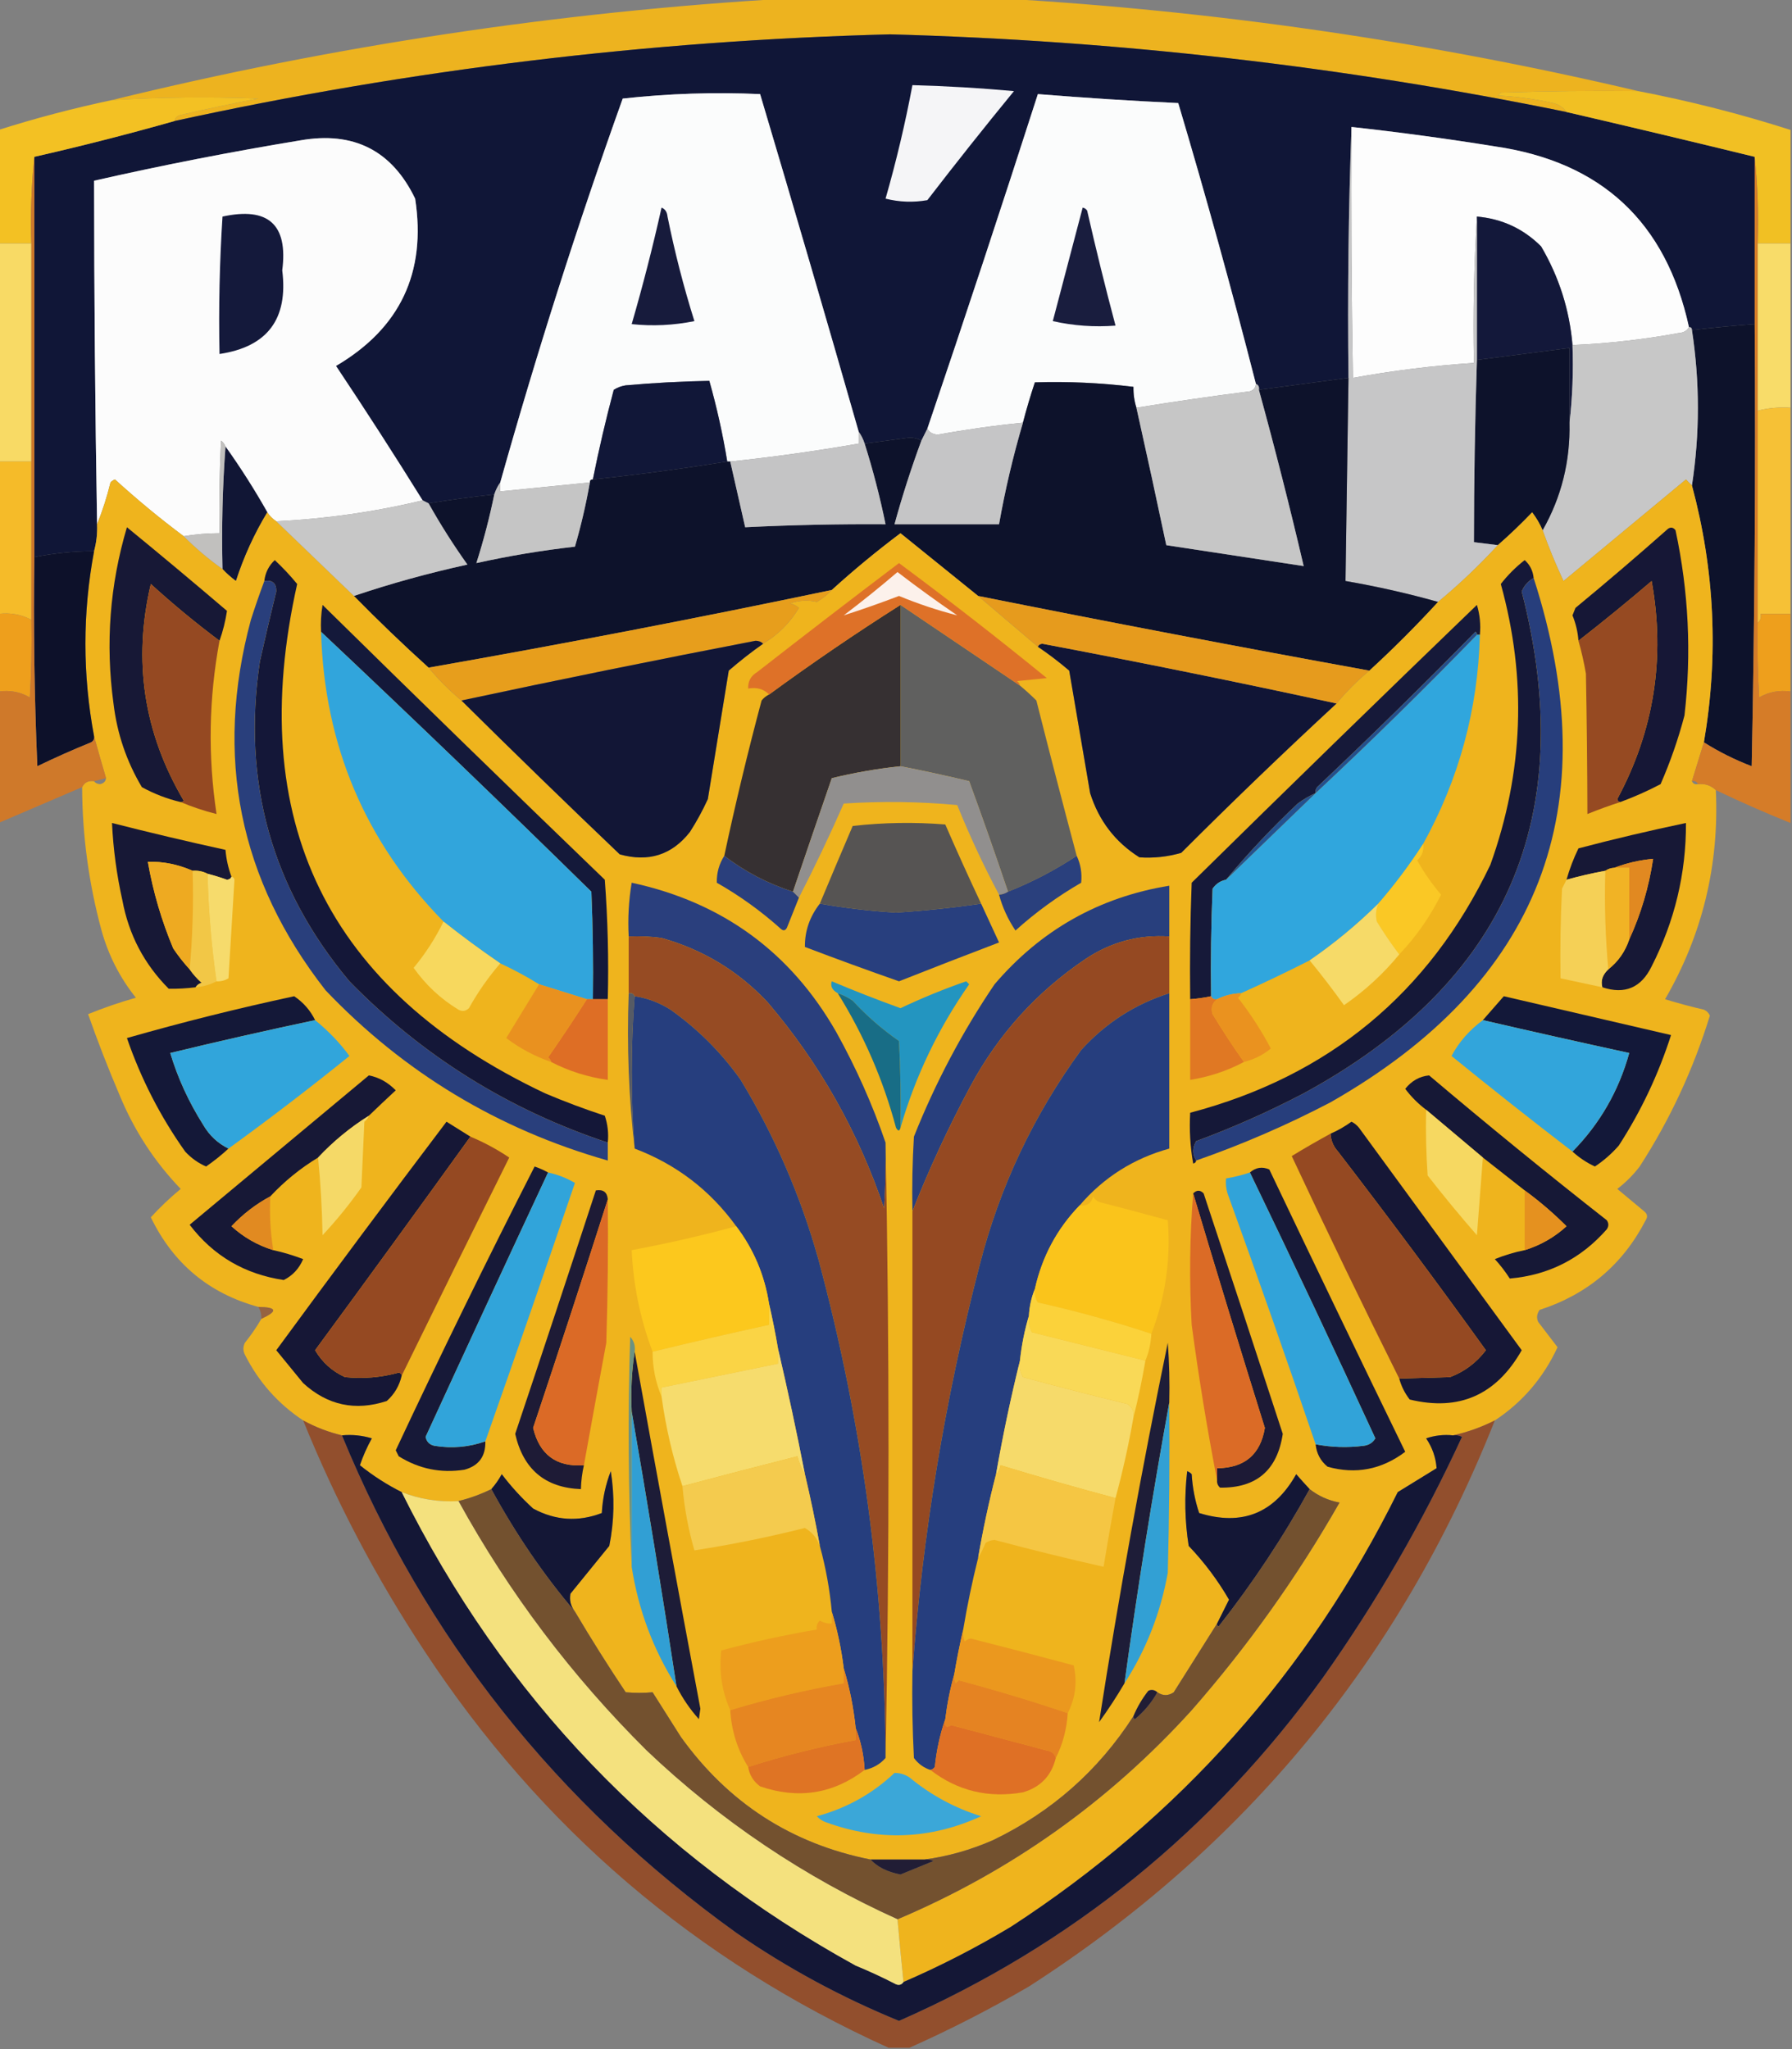 <?xml version="1.0" encoding="UTF-8"?>
<!DOCTYPE svg PUBLIC "-//W3C//DTD SVG 1.1//EN" "http://www.w3.org/Graphics/SVG/1.1/DTD/svg11.dtd">
<svg xmlns="http://www.w3.org/2000/svg" version="1.1" width="600px" height="686px" style="shape-rendering:geometricPrecision; text-rendering:geometricPrecision; image-rendering:optimizeQuality; fill-rule:evenodd; clip-rule:evenodd" xmlns:xlink="http://www.w3.org/1999/xlink">
<rect width="100%" height="100%" fill="#808080" stroke="none"/>
<g><path style="opacity:0.936" fill="#f4b719" d="M 263.5,-0.5 C 287.5,-0.5 311.5,-0.5 335.5,-0.5C 407.39,3.648 478.39,13.982 548.5,30.5C 533.163,30.333 517.83,30.5 502.5,31C 502.167,31.333 501.833,31.667 501.5,32C 507.742,32.295 513.909,33.128 520,34.5C 521.942,34.959 523.442,35.959 524.5,37.5C 449.811,22.227 374.311,13.56 298,11.5C 217.195,13.607 137.362,23.273 58.5,40.5C 58.62,39.414 59.287,38.747 60.5,38.5C 69.125,36.475 77.791,34.642 86.5,33C 70.156,32.36 53.823,32.527 37.5,33.5C 111.808,15.295 187.142,3.962 263.5,-0.5 Z"/></g>
<g><path style="opacity:1" fill="#101637" d="M 524.5,37.5 C 545.454,42.36 566.454,47.36 587.5,52.5C 587.5,71.167 587.5,89.833 587.5,108.5C 580.484,109.02 573.484,109.687 566.5,110.5C 566.5,109.833 566.167,109.5 565.5,109.5C 557.827,74.328 536.161,54.161 500.5,49C 484.526,46.429 468.526,44.263 452.5,42.5C 451.502,70.328 451.169,98.328 451.5,126.5C 441.5,127.833 431.5,129.167 421.5,130.5C 421.672,129.508 421.338,128.842 420.5,128.5C 412.444,96.999 403.777,65.665 394.5,34.5C 378.805,33.773 363.139,32.773 347.5,31.5C 335.484,68.883 323.15,106.217 310.5,143.5C 309.833,144.833 309.167,146.167 308.5,147.5C 307.378,146.844 306.045,146.511 304.5,146.5C 299.49,147.168 294.49,147.835 289.5,148.5C 289.011,147.005 288.345,145.671 287.5,144.5C 276.705,106.782 265.705,69.115 254.5,31.5C 239.155,30.809 223.822,31.309 208.5,33C 193.405,75.156 179.739,117.989 167.5,161.5C 166.655,162.671 165.989,164.005 165.5,165.5C 158.137,166.314 150.803,167.314 143.5,168.5C 142.833,168.167 142.167,167.833 141.5,167.5C 132.104,152.387 122.437,137.387 112.5,122.5C 133.971,109.888 142.805,91.221 139,66.5C 131.219,50.359 118.386,43.859 100.5,47C 77.369,50.805 54.369,55.305 31.5,60.5C 31.522,98.837 31.856,137.17 32.5,175.5C 32.632,178.57 32.299,181.57 31.5,184.5C 24.759,184.511 18.092,185.178 11.5,186.5C 11.5,141.833 11.5,97.167 11.5,52.5C 27.26,48.914 42.927,44.914 58.5,40.5C 137.362,23.273 217.195,13.607 298,11.5C 374.311,13.56 449.811,22.227 524.5,37.5 Z"/></g>
<g><path style="opacity:1" fill="#f5f5f7" d="M 305.5,28.5 C 316.853,28.804 328.186,29.471 339.5,30.5C 329.643,42.523 319.976,54.689 310.5,67C 305.798,67.828 301.131,67.662 296.5,66.5C 300.092,53.979 303.092,41.312 305.5,28.5 Z"/></g>
<g><path style="opacity:1" fill="#fbfcfc" d="M 287.5,144.5 C 287.5,145.833 287.5,147.167 287.5,148.5C 273.241,150.981 258.908,152.981 244.5,154.5C 244.167,154.5 243.833,154.5 243.5,154.5C 242.01,145.385 240.01,136.385 237.5,127.5C 228.152,127.668 218.819,128.168 209.5,129C 208.062,129.219 206.729,129.719 205.5,130.5C 202.855,140.415 200.521,150.415 198.5,160.5C 197.833,160.5 197.5,160.833 197.5,161.5C 187.485,162.506 177.485,163.506 167.5,164.5C 167.5,163.5 167.5,162.5 167.5,161.5C 179.739,117.989 193.405,75.156 208.5,33C 223.822,31.309 239.155,30.809 254.5,31.5C 265.705,69.115 276.705,106.782 287.5,144.5 Z"/></g>
<g><path style="opacity:0.938" fill="#fac51d" d="M 58.5,40.5 C 42.927,44.914 27.26,48.914 11.5,52.5C 10.506,61.986 10.173,71.652 10.5,81.5C 6.833,81.5 3.167,81.5 -0.5,81.5C -0.5,68.833 -0.5,56.167 -0.5,43.5C 11.985,39.545 24.651,36.212 37.5,33.5C 53.823,32.527 70.156,32.36 86.5,33C 77.791,34.642 69.125,36.475 60.5,38.5C 59.287,38.747 58.62,39.414 58.5,40.5 Z"/></g>
<g><path style="opacity:1" fill="#fbfcfc" d="M 420.5,128.5 C 420.423,129.75 419.756,130.583 418.5,131C 405.774,132.614 393.107,134.448 380.5,136.5C 379.781,134.236 379.448,131.903 379.5,129.5C 368.534,128.156 357.534,127.656 346.5,128C 345.019,132.461 343.685,136.961 342.5,141.5C 332.957,142.451 323.457,143.785 314,145.5C 312.319,145.392 311.152,144.725 310.5,143.5C 323.15,106.217 335.484,68.883 347.5,31.5C 363.139,32.773 378.805,33.773 394.5,34.5C 403.777,65.665 412.444,96.999 420.5,128.5 Z"/></g>
<g><path style="opacity:0.939" fill="#f8c41d" d="M 548.5,30.5 C 565.778,33.816 582.778,38.15 599.5,43.5C 599.5,56.167 599.5,68.833 599.5,81.5C 595.833,81.5 592.167,81.5 588.5,81.5C 588.827,71.652 588.494,61.986 587.5,52.5C 566.454,47.36 545.454,42.36 524.5,37.5C 523.442,35.959 521.942,34.959 520,34.5C 513.909,33.128 507.742,32.295 501.5,32C 501.833,31.667 502.167,31.333 502.5,31C 517.83,30.5 533.163,30.333 548.5,30.5 Z"/></g>
<g><path style="opacity:1" fill="#fdfdfd" d="M 452.5,42.5 C 468.526,44.263 484.526,46.429 500.5,49C 536.161,54.161 557.827,74.328 565.5,109.5C 564.848,110.725 563.681,111.392 562,111.5C 550.297,113.654 538.463,114.987 526.5,115.5C 525.505,103.719 522.005,92.719 516,82.5C 510.089,76.58 502.923,73.247 494.5,72.5C 493.504,88.658 493.17,104.991 493.5,121.5C 479.859,122.393 466.359,124.059 453,126.5C 452.5,98.502 452.333,70.502 452.5,42.5 Z"/></g>
<g><path style="opacity:1" fill="#fcfcfc" d="M 141.5,167.5 C 125.518,171.354 109.184,173.687 92.5,174.5C 91.272,173.694 90.272,172.694 89.5,171.5C 85.194,163.876 80.527,156.543 75.5,149.5C 75.217,148.711 74.717,148.044 74,147.5C 73.5,157.828 73.334,168.161 73.5,178.5C 69.466,178.505 65.466,178.838 61.5,179.5C 53.561,173.567 45.895,167.234 38.5,160.5C 37.914,160.709 37.414,161.043 37,161.5C 35.802,166.401 34.302,171.068 32.5,175.5C 31.856,137.17 31.522,98.837 31.5,60.5C 54.369,55.305 77.369,50.805 100.5,47C 118.386,43.859 131.219,50.359 139,66.5C 142.805,91.221 133.971,109.888 112.5,122.5C 122.437,137.387 132.104,152.387 141.5,167.5 Z"/></g>
<g><path style="opacity:1" fill="#14193b" d="M 74.5,72.5 C 89.819,69.159 96.486,75.159 94.5,90.5C 96.543,106.773 89.543,116.107 73.5,118.5C 73.183,103.089 73.517,87.755 74.5,72.5 Z"/></g>
<g><path style="opacity:1" fill="#13183a" d="M 494.5,72.5 C 502.923,73.247 510.089,76.58 516,82.5C 522.005,92.719 525.505,103.719 526.5,115.5C 526.826,124.349 526.493,133.016 525.5,141.5C 525.5,133.167 525.5,124.833 525.5,116.5C 515.167,117.833 504.833,119.167 494.5,120.5C 494.5,104.5 494.5,88.5 494.5,72.5 Z"/></g>
<g><path style="opacity:1" fill="#191d3e" d="M 362.5,69.5 C 363.117,69.611 363.617,69.944 364,70.5C 366.938,83.419 370.105,96.253 373.5,109C 366.435,109.555 359.435,109.055 352.5,107.5C 355.822,94.849 359.155,82.182 362.5,69.5 Z"/></g>
<g><path style="opacity:1" fill="#171b3c" d="M 221.5,69.5 C 222.693,69.97 223.36,70.97 223.5,72.5C 225.893,84.342 228.893,96.008 232.5,107.5C 225.501,108.912 218.501,109.245 211.5,108.5C 215.251,95.584 218.585,82.584 221.5,69.5 Z"/></g>
<g><path style="opacity:1" fill="#f8da65" d="M -0.5,81.5 C 3.167,81.5 6.833,81.5 10.5,81.5C 10.5,105.833 10.5,130.167 10.5,154.5C 6.833,154.5 3.167,154.5 -0.5,154.5C -0.5,130.167 -0.5,105.833 -0.5,81.5 Z"/></g>
<g><path style="opacity:1" fill="#0d122b" d="M 587.5,108.5 C 587.833,157.838 587.5,207.171 586.5,256.5C 580.796,254.315 575.462,251.648 570.5,248.5C 575.463,219.551 574.13,190.884 566.5,162.5C 569.148,145.208 569.148,127.874 566.5,110.5C 573.484,109.687 580.484,109.02 587.5,108.5 Z"/></g>
<g><path style="opacity:1" fill="#c7c7c7" d="M 565.5,109.5 C 566.167,109.5 566.5,109.833 566.5,110.5C 569.148,127.874 569.148,145.208 566.5,162.5C 565.849,161.909 565.182,161.243 564.5,160.5C 550.833,171.833 537.167,183.167 523.5,194.5C 520.883,188.935 518.55,183.268 516.5,177.5C 522.781,166.457 525.781,154.457 525.5,141.5C 526.493,133.016 526.826,124.349 526.5,115.5C 538.463,114.987 550.297,113.654 562,111.5C 563.681,111.392 564.848,110.725 565.5,109.5 Z"/></g>
<g><path style="opacity:0.994" fill="#f8dc69" d="M 588.5,81.5 C 592.167,81.5 595.833,81.5 599.5,81.5C 599.5,99.833 599.5,118.167 599.5,136.5C 595.731,136.244 592.064,136.577 588.5,137.5C 588.5,118.833 588.5,100.167 588.5,81.5 Z"/></g>
<g><path style="opacity:1" fill="#0d122b" d="M 525.5,141.5 C 525.781,154.457 522.781,166.457 516.5,177.5C 515.625,175.432 514.459,173.432 513,171.5C 509.298,175.37 505.464,179.037 501.5,182.5C 498.833,182.167 496.167,181.833 493.5,181.5C 493.517,161.16 493.85,140.827 494.5,120.5C 504.833,119.167 515.167,117.833 525.5,116.5C 525.5,124.833 525.5,133.167 525.5,141.5 Z"/></g>
<g><path style="opacity:1" fill="#c6c6c7" d="M 452.5,42.5 C 452.333,70.502 452.5,98.502 453,126.5C 466.359,124.059 479.859,122.393 493.5,121.5C 493.17,104.991 493.504,88.658 494.5,72.5C 494.5,88.5 494.5,104.5 494.5,120.5C 493.85,140.827 493.517,161.16 493.5,181.5C 496.167,181.833 498.833,182.167 501.5,182.5C 495.258,189.286 488.591,195.62 481.5,201.5C 471.286,198.631 460.952,196.298 450.5,194.5C 450.833,171.833 451.167,149.167 451.5,126.5C 451.169,98.328 451.502,70.328 452.5,42.5 Z"/></g>
<g><path style="opacity:1" fill="#111738" d="M 243.5,154.5 C 228.567,156.908 213.567,158.908 198.5,160.5C 200.521,150.415 202.855,140.415 205.5,130.5C 206.729,129.719 208.062,129.219 209.5,129C 218.819,128.168 228.152,127.668 237.5,127.5C 240.01,136.385 242.01,145.385 243.5,154.5 Z"/></g>
<g><path style="opacity:1" fill="#0d122b" d="M 451.5,126.5 C 451.167,149.167 450.833,171.833 450.5,194.5C 460.952,196.298 471.286,198.631 481.5,201.5C 474.14,209.527 466.473,217.194 458.5,224.5C 414.769,216.554 371.102,208.221 327.5,199.5C 318.852,192.523 310.186,185.523 301.5,178.5C 293.498,184.509 285.831,190.842 278.5,197.5C 233.655,206.907 188.655,215.574 143.5,223.5C 134.891,215.713 126.557,207.713 118.5,199.5C 130.835,195.341 143.502,191.841 156.5,189C 151.77,182.364 147.437,175.531 143.5,168.5C 150.803,167.314 158.137,166.314 165.5,165.5C 163.904,173.285 161.904,180.952 159.5,188.5C 170.382,186.091 181.382,184.258 192.5,183C 194.555,175.945 196.222,168.778 197.5,161.5C 197.5,160.833 197.833,160.5 198.5,160.5C 213.567,158.908 228.567,156.908 243.5,154.5C 243.833,154.5 244.167,154.5 244.5,154.5C 246.162,161.822 247.828,169.156 249.5,176.5C 265.154,175.729 280.821,175.396 296.5,175.5C 294.638,166.387 292.305,157.387 289.5,148.5C 294.49,147.835 299.49,147.168 304.5,146.5C 306.045,146.511 307.378,146.844 308.5,147.5C 305.1,156.7 302.1,166.033 299.5,175.5C 311.167,175.5 322.833,175.5 334.5,175.5C 336.533,164.032 339.2,152.699 342.5,141.5C 343.685,136.961 345.019,132.461 346.5,128C 357.534,127.656 368.534,128.156 379.5,129.5C 379.448,131.903 379.781,134.236 380.5,136.5C 383.926,151.817 387.259,167.151 390.5,182.5C 405.844,184.835 421.178,187.169 436.5,189.5C 431.884,169.759 426.884,150.092 421.5,130.5C 431.5,129.167 441.5,127.833 451.5,126.5 Z"/></g>
<g><path style="opacity:1" fill="#c6c6c6" d="M 420.5,128.5 C 421.338,128.842 421.672,129.508 421.5,130.5C 426.884,150.092 431.884,169.759 436.5,189.5C 421.178,187.169 405.844,184.835 390.5,182.5C 387.259,167.151 383.926,151.817 380.5,136.5C 393.107,134.448 405.774,132.614 418.5,131C 419.756,130.583 420.423,129.75 420.5,128.5 Z"/></g>
<g><path style="opacity:1" fill="#c5c5c6" d="M 342.5,141.5 C 339.2,152.699 336.533,164.032 334.5,175.5C 322.833,175.5 311.167,175.5 299.5,175.5C 302.1,166.033 305.1,156.7 308.5,147.5C 309.167,146.167 309.833,144.833 310.5,143.5C 311.152,144.725 312.319,145.392 314,145.5C 323.457,143.785 332.957,142.451 342.5,141.5 Z"/></g>
<g><path style="opacity:1" fill="#c4c4c5" d="M 287.5,144.5 C 288.345,145.671 289.011,147.005 289.5,148.5C 292.305,157.387 294.638,166.387 296.5,175.5C 280.821,175.396 265.154,175.729 249.5,176.5C 247.828,169.156 246.162,161.822 244.5,154.5C 258.908,152.981 273.241,150.981 287.5,148.5C 287.5,147.167 287.5,145.833 287.5,144.5 Z"/></g>
<g><path style="opacity:1" fill="#111635" d="M 75.5,149.5 C 80.527,156.543 85.194,163.876 89.5,171.5C 85.151,178.685 81.651,186.352 79,194.5C 77.333,193.267 75.833,191.933 74.5,190.5C 74.171,176.656 74.504,162.99 75.5,149.5 Z"/></g>
<g><path style="opacity:1" fill="#efb41d" d="M 61.5,179.5 C 65.515,183.513 69.848,187.179 74.5,190.5C 75.833,191.933 77.333,193.267 79,194.5C 81.651,186.352 85.151,178.685 89.5,171.5C 90.272,172.694 91.272,173.694 92.5,174.5C 101.087,182.751 109.754,191.084 118.5,199.5C 126.557,207.713 134.891,215.713 143.5,223.5C 146.833,227.5 150.5,231.167 154.5,234.5C 171.967,251.799 189.634,268.966 207.5,286C 217.151,288.698 224.984,286.198 231,278.5C 233.269,274.962 235.269,271.295 237,267.5C 239.334,253.164 241.667,238.831 244,224.5C 247.709,221.285 251.542,218.285 255.5,215.5C 260.479,212.521 264.479,208.521 267.5,203.5C 266.624,202.749 265.624,202.249 264.5,202C 267.543,200.945 270.543,200.778 273.5,201.5C 275.419,200.388 277.086,199.054 278.5,197.5C 285.831,190.842 293.498,184.509 301.5,178.5C 310.186,185.523 318.852,192.523 327.5,199.5C 334.142,205.137 340.808,210.804 347.5,216.5C 351.124,218.951 354.624,221.617 358,224.5C 360.334,238.171 362.667,251.837 365,265.5C 367.916,274.737 373.416,281.904 381.5,287C 386.229,287.326 390.896,286.826 395.5,285.5C 412.524,268.475 429.857,251.809 447.5,235.5C 450.833,231.5 454.5,227.833 458.5,224.5C 466.473,217.194 474.14,209.527 481.5,201.5C 488.591,195.62 495.258,189.286 501.5,182.5C 505.464,179.037 509.298,175.37 513,171.5C 514.459,173.432 515.625,175.432 516.5,177.5C 518.55,183.268 520.883,188.935 523.5,194.5C 537.167,183.167 550.833,171.833 564.5,160.5C 565.182,161.243 565.849,161.909 566.5,162.5C 574.13,190.884 575.463,219.551 570.5,248.5C 569.198,252.745 567.865,257.078 566.5,261.5C 566.842,262.338 567.508,262.672 568.5,262.5C 570.886,262.259 572.886,262.925 574.5,264.5C 575.657,289.604 569.991,312.937 557.5,334.5C 561.784,335.821 566.117,336.988 570.5,338C 571.428,338.388 572.095,339.055 572.5,340C 566.957,357.992 559.124,374.826 549,390.5C 546.806,393.361 544.306,395.861 541.5,398C 544.5,400.5 547.5,403 550.5,405.5C 551.583,406.365 551.749,407.365 551,408.5C 543.349,423.307 531.516,433.307 515.5,438.5C 514.572,439.768 514.405,441.101 515,442.5C 517.167,445.333 519.333,448.167 521.5,451C 516.74,461.247 509.74,469.414 500.5,475.5C 495.941,477.794 491.274,479.461 486.5,480.5C 483.428,480.183 480.428,480.516 477.5,481.5C 479.583,484.584 480.749,487.918 481,491.5C 476.667,494.167 472.333,496.833 468,499.5C 438.099,559.8 394.932,608.3 338.5,645C 326.916,651.959 314.916,658.125 302.5,663.5C 301.801,656.6 301.134,649.6 300.5,642.5C 338.41,626.441 371.243,603.108 399,572.5C 417.829,551.002 434.329,527.836 448.5,503C 444.764,502.297 441.431,500.797 438.5,498.5C 437.017,496.906 435.517,495.24 434,493.5C 426.643,506.597 415.81,510.93 401.5,506.5C 400.098,502.289 399.264,497.956 399,493.5C 398.586,493.043 398.086,492.709 397.5,492.5C 396.523,500.833 396.689,509.166 398,517.5C 403.242,523.004 407.742,529.004 411.5,535.5C 410.172,538.157 408.838,540.824 407.5,543.5C 402.691,551.102 397.858,558.769 393,566.5C 391.172,567.752 389.339,567.752 387.5,566.5C 386.577,565.697 385.577,565.53 384.5,566C 382.444,568.614 380.777,571.447 379.5,574.5C 367.769,592.728 352.102,606.561 332.5,616C 325.008,619.286 317.341,621.452 309.5,622.5C 303.5,622.5 297.5,622.5 291.5,622.5C 265.038,617.235 243.872,603.569 228,581.5C 224.833,576.5 221.667,571.5 218.5,566.5C 215.561,566.772 212.561,566.772 209.5,566.5C 203.559,557.604 197.892,548.604 192.5,539.5C 191.091,537.695 190.591,535.695 191,533.5C 195.333,528.167 199.667,522.833 204,517.5C 205.665,509.2 205.832,500.867 204.5,492.5C 202.763,496.977 201.763,501.644 201.5,506.5C 193.616,509.526 185.95,509.026 178.5,505C 174.631,501.466 171.131,497.633 168,493.5C 167.003,495.323 165.836,496.99 164.5,498.5C 161.008,500.22 157.341,501.554 153.5,502.5C 146.93,502.877 140.597,501.877 134.5,499.5C 129.558,497.023 124.892,494.023 120.5,490.5C 121.559,487.382 122.892,484.382 124.5,481.5C 121.232,480.513 117.898,480.18 114.5,480.5C 110.001,479.442 105.667,477.775 101.5,475.5C 93.066,469.898 86.566,462.564 82,453.5C 81.333,452.167 81.333,450.833 82,449.5C 84.054,446.953 85.887,444.286 87.5,441.5C 93.113,438.911 92.779,437.578 86.5,437.5C 69.988,432.994 57.988,422.994 50.5,407.5C 53.6,404.111 56.933,400.945 60.5,398C 51.699,388.849 44.865,378.349 40,366.5C 36.206,357.618 32.706,348.618 29.5,339.5C 34.771,337.353 40.105,335.519 45.5,334C 40.158,327.331 36.324,319.831 34,311.5C 29.731,295.786 27.565,279.786 27.5,263.5C 28.287,261.896 29.62,261.229 31.5,261.5C 31.917,262.124 32.584,262.457 33.5,262.5C 34.713,262.253 35.38,261.586 35.5,260.5C 34.096,255.738 32.763,251.071 31.5,246.5C 27.635,225.852 27.635,205.185 31.5,184.5C 32.299,181.57 32.632,178.57 32.5,175.5C 34.302,171.068 35.802,166.401 37,161.5C 37.414,161.043 37.914,160.709 38.5,160.5C 45.895,167.234 53.561,173.567 61.5,179.5 Z"/></g>
<g><path style="opacity:1" fill="#c5c5c5" d="M 167.5,161.5 C 167.5,162.5 167.5,163.5 167.5,164.5C 177.485,163.506 187.485,162.506 197.5,161.5C 196.222,168.778 194.555,175.945 192.5,183C 181.382,184.258 170.382,186.091 159.5,188.5C 161.904,180.952 163.904,173.285 165.5,165.5C 165.989,164.005 166.655,162.671 167.5,161.5 Z"/></g>
<g><path style="opacity:1" fill="#c7c7c7" d="M 141.5,167.5 C 142.167,167.833 142.833,168.167 143.5,168.5C 147.437,175.531 151.77,182.364 156.5,189C 143.502,191.841 130.835,195.341 118.5,199.5C 109.754,191.084 101.087,182.751 92.5,174.5C 109.184,173.687 125.518,171.354 141.5,167.5 Z"/></g>
<g><path style="opacity:1" fill="#161736" d="M 542.5,268.5 C 541.957,268.44 541.624,268.107 541.5,267.5C 553.808,244.592 557.642,220.259 553,194.5C 544.959,201.379 536.793,208.046 528.5,214.5C 528.283,211.565 527.617,208.731 526.5,206C 526.833,205.167 527.167,204.333 527.5,203.5C 537.98,194.854 548.314,186.021 558.5,177C 559.449,176.383 560.282,176.549 561,177.5C 565.391,197.993 566.391,218.66 564,239.5C 561.929,247.381 559.262,255.048 556,262.5C 551.647,264.786 547.147,266.786 542.5,268.5 Z"/></g>
<g><path style="opacity:0.994" fill="#f6c136" d="M 599.5,136.5 C 599.5,159.5 599.5,182.5 599.5,205.5C 596.167,205.5 592.833,205.5 589.5,205.5C 589.737,206.791 589.404,207.791 588.5,208.5C 588.5,184.833 588.5,161.167 588.5,137.5C 592.064,136.577 595.731,136.244 599.5,136.5 Z"/></g>
<g><path style="opacity:1" fill="#171836" d="M 73.5,214.5 C 65.561,208.567 57.895,202.234 50.5,195.5C 44.441,221.126 48.107,245.292 61.5,268C 61.272,268.399 60.938,268.565 60.5,268.5C 55.946,267.426 51.612,265.759 47.5,263.5C 42.359,254.875 39.193,245.541 38,235.5C 35.262,215.461 36.762,195.794 42.5,176.5C 53.759,185.714 64.926,195.048 76,204.5C 75.48,207.939 74.647,211.272 73.5,214.5 Z"/></g>
<g><path style="opacity:1" fill="#c1c0be" d="M 75.5,149.5 C 74.504,162.99 74.171,176.656 74.5,190.5C 69.848,187.179 65.515,183.513 61.5,179.5C 65.466,178.838 69.466,178.505 73.5,178.5C 73.334,168.161 73.5,157.828 74,147.5C 74.717,148.044 75.217,148.711 75.5,149.5 Z"/></g>
<g><path style="opacity:1" fill="#0d112a" d="M 31.5,184.5 C 27.635,205.185 27.635,225.852 31.5,246.5C 31.631,247.376 31.297,248.043 30.5,248.5C 24.417,250.972 18.417,253.639 12.5,256.5C 11.5,233.176 11.167,209.843 11.5,186.5C 18.092,185.178 24.759,184.511 31.5,184.5 Z"/></g>
<g><path style="opacity:1" fill="#141738" d="M 203.5,382.5 C 170.242,371.461 141.409,353.461 117,328.5C 90.995,297.467 80.995,261.8 87,221.5C 88.756,213.644 90.589,205.81 92.5,198C 92.576,195.244 91.243,194.077 88.5,194.5C 88.812,191.727 89.978,189.393 92,187.5C 94.711,190.042 97.211,192.709 99.5,195.5C 81.799,274.595 109.466,331.428 182.5,366C 189.057,368.778 195.724,371.278 202.5,373.5C 203.484,376.428 203.817,379.428 203.5,382.5 Z"/></g>
<g><path style="opacity:1" fill="#151838" d="M 513.5,193.5 C 511.648,194.52 510.315,196.02 509.5,198C 528.819,273.061 504.486,329.061 436.5,366C 424.868,372.102 412.868,377.435 400.5,382C 399.189,384.274 399.189,386.44 400.5,388.5C 400.44,389.043 400.107,389.376 399.5,389.5C 398.505,383.872 398.171,378.206 398.5,372.5C 444.875,360.254 478.375,332.587 499,289.5C 510.119,258.554 511.285,227.22 502.5,195.5C 504.833,192.5 507.5,189.833 510.5,187.5C 512.251,189.064 513.251,191.064 513.5,193.5 Z"/></g>
<g><path style="opacity:1" fill="#293f7c" d="M 88.5,194.5 C 91.243,194.077 92.576,195.244 92.5,198C 90.589,205.81 88.756,213.644 87,221.5C 80.995,261.8 90.995,297.467 117,328.5C 141.409,353.461 170.242,371.461 203.5,382.5C 203.5,384.5 203.5,386.5 203.5,388.5C 166.748,378.048 135.248,359.048 109,331.5C 80.049,294.492 71.716,253.159 84,207.5C 85.41,203.101 86.91,198.768 88.5,194.5 Z"/></g>
<g><path style="opacity:1" fill="#273e7c" d="M 513.5,193.5 C 538.327,270.532 515.661,329.032 445.5,369C 430.945,376.613 415.945,383.113 400.5,388.5C 399.189,386.44 399.189,384.274 400.5,382C 412.868,377.435 424.868,372.102 436.5,366C 504.486,329.061 528.819,273.061 509.5,198C 510.315,196.02 511.648,194.52 513.5,193.5 Z"/></g>
<g><path style="opacity:1" fill="#f5bb29" d="M -0.5,154.5 C 3.167,154.5 6.833,154.5 10.5,154.5C 10.5,172.167 10.5,189.833 10.5,207.5C 7.169,205.702 3.502,205.036 -0.5,205.5C -0.5,188.5 -0.5,171.5 -0.5,154.5 Z"/></g>
<g><path style="opacity:1" fill="#954922" d="M 73.5,214.5 C 69.916,233.766 69.583,253.099 72.5,272.5C 68.368,271.469 64.368,270.136 60.5,268.5C 60.938,268.565 61.272,268.399 61.5,268C 48.107,245.292 44.441,221.126 50.5,195.5C 57.895,202.234 65.561,208.567 73.5,214.5 Z"/></g>
<g><path style="opacity:1" fill="#964a22" d="M 542.5,268.5 C 538.886,269.665 535.22,270.998 531.5,272.5C 531.461,256.869 531.294,241.202 531,225.5C 530.351,221.75 529.518,218.083 528.5,214.5C 536.793,208.046 544.959,201.379 553,194.5C 557.642,220.259 553.808,244.592 541.5,267.5C 541.624,268.107 541.957,268.44 542.5,268.5 Z"/></g>
<g><path style="opacity:1" fill="#14193a" d="M 203.5,334.5 C 201.833,334.5 200.167,334.5 198.5,334.5C 198.667,322.495 198.5,310.495 198,298.5C 168.089,269.148 137.922,240.148 107.5,211.5C 107.335,208.482 107.502,205.482 108,202.5C 139.348,233.348 170.848,264.015 202.5,294.5C 203.499,307.817 203.833,321.15 203.5,334.5 Z"/></g>
<g><path style="opacity:1" fill="#60605f" d="M 301.5,202.5 C 314.851,211.526 328.184,220.526 341.5,229.5C 343.355,231.033 345.188,232.7 347,234.5C 351.396,251.899 355.896,269.232 360.5,286.5C 353.301,291.267 345.635,295.267 337.5,298.5C 333.316,286.089 328.983,273.756 324.5,261.5C 316.88,259.679 309.213,258.012 301.5,256.5C 301.5,238.5 301.5,220.5 301.5,202.5 Z"/></g>
<g><path style="opacity:1" fill="#363032" d="M 301.5,202.5 C 301.5,220.5 301.5,238.5 301.5,256.5C 293.74,257.319 286.074,258.652 278.5,260.5C 274.123,273.188 269.79,285.855 265.5,298.5C 257.115,295.808 249.449,291.808 242.5,286.5C 246.22,269.066 250.387,251.733 255,234.5C 255.708,233.619 256.542,232.953 257.5,232.5C 271.849,221.996 286.515,211.996 301.5,202.5 Z"/></g>
<g><path style="opacity:1" fill="#161939" d="M 495.5,212.5 C 495.167,212.5 494.833,212.5 494.5,212.5C 494.565,212.062 494.399,211.728 494,211.5C 476.638,229.196 458.972,246.529 441,263.5C 440.536,264.094 440.369,264.761 440.5,265.5C 438.405,266.412 436.405,267.579 434.5,269C 425.907,277.088 417.907,285.588 410.5,294.5C 408.629,294.859 407.129,295.859 406,297.5C 405.5,309.495 405.333,321.495 405.5,333.5C 403.194,333.993 400.861,334.326 398.5,334.5C 398.333,321.496 398.5,308.496 399,295.5C 430.681,264.319 462.514,233.319 494.5,202.5C 495.487,205.768 495.82,209.102 495.5,212.5 Z"/></g>
<g><path style="opacity:1" fill="#de7128" d="M 341.5,229.5 C 328.184,220.526 314.851,211.526 301.5,202.5C 286.515,211.996 271.849,221.996 257.5,232.5C 255.721,230.656 253.388,229.99 250.5,230.5C 250.393,228.097 251.393,226.264 253.5,225C 269.261,212.707 285.094,200.54 301,188.5C 317.775,200.937 334.275,213.771 350.5,227C 347.167,227.333 343.833,227.667 340.5,228C 341.056,228.383 341.389,228.883 341.5,229.5 Z"/></g>
<g><path style="opacity:1" fill="#fcf1eb" d="M 300.5,191.5 C 307.009,196.502 313.675,201.335 320.5,206C 313.952,204.327 307.452,202.16 301,199.5C 294.778,201.878 288.611,204.045 282.5,206C 288.688,201.303 294.688,196.469 300.5,191.5 Z"/></g>
<g><path style="opacity:1" fill="#e79e1c" d="M 278.5,197.5 C 277.086,199.054 275.419,200.388 273.5,201.5C 270.543,200.778 267.543,200.945 264.5,202C 265.624,202.249 266.624,202.749 267.5,203.5C 264.479,208.521 260.479,212.521 255.5,215.5C 254.903,214.861 254.07,214.528 253,214.5C 219.975,220.853 187.141,227.52 154.5,234.5C 150.5,231.167 146.833,227.5 143.5,223.5C 188.655,215.574 233.655,206.907 278.5,197.5 Z"/></g>
<g><path style="opacity:1" fill="#31a5dc" d="M 107.5,211.5 C 137.922,240.148 168.089,269.148 198,298.5C 198.5,310.495 198.667,322.495 198.5,334.5C 197.833,334.5 197.167,334.5 196.5,334.5C 191.167,332.833 185.833,331.167 180.5,329.5C 176.361,326.928 172.027,324.595 167.5,322.5C 161.027,318.089 154.694,313.423 148.5,308.5C 122.231,281.747 108.564,249.413 107.5,211.5 Z"/></g>
<g><path style="opacity:1" fill="#121636" d="M 255.5,215.5 C 251.542,218.285 247.709,221.285 244,224.5C 241.667,238.831 239.334,253.164 237,267.5C 235.269,271.295 233.269,274.962 231,278.5C 224.984,286.198 217.151,288.698 207.5,286C 189.634,268.966 171.967,251.799 154.5,234.5C 187.141,227.52 219.975,220.853 253,214.5C 254.07,214.528 254.903,214.861 255.5,215.5 Z"/></g>
<g><path style="opacity:1" fill="#30a6dd" d="M 494.5,212.5 C 494.833,212.5 495.167,212.5 495.5,212.5C 494.867,237.397 488.533,260.731 476.5,282.5C 471.998,289.486 466.998,296.153 461.5,302.5C 454.346,309.56 446.68,315.893 438.5,321.5C 430.876,325.368 423.209,329.035 415.5,332.5C 412.673,332.584 410.006,333.25 407.5,334.5C 406.508,334.672 405.842,334.338 405.5,333.5C 405.333,321.495 405.5,309.495 406,297.5C 407.129,295.859 408.629,294.859 410.5,294.5C 420.527,284.806 430.527,275.139 440.5,265.5C 458.928,248.283 476.928,230.616 494.5,212.5 Z"/></g>
<g><path style="opacity:1" fill="#111536" d="M 347.5,216.5 C 347.735,215.903 348.235,215.57 349,215.5C 382.025,221.738 414.859,228.405 447.5,235.5C 429.857,251.809 412.524,268.475 395.5,285.5C 390.896,286.826 386.229,287.326 381.5,287C 373.416,281.904 367.916,274.737 365,265.5C 362.667,251.837 360.334,238.171 358,224.5C 354.624,221.617 351.124,218.951 347.5,216.5 Z"/></g>
<g><path style="opacity:1" fill="#e69b1d" d="M 327.5,199.5 C 371.102,208.221 414.769,216.554 458.5,224.5C 454.5,227.833 450.833,231.5 447.5,235.5C 414.859,228.405 382.025,221.738 349,215.5C 348.235,215.57 347.735,215.903 347.5,216.5C 340.808,210.804 334.142,205.137 327.5,199.5 Z"/></g>
<g><path style="opacity:1" fill="#ee9f1c" d="M -0.5,205.5 C 3.502,205.036 7.169,205.702 10.5,207.5C 10.666,216.173 10.5,224.84 10,233.5C 6.851,231.638 3.351,230.971 -0.5,231.5C -0.5,222.833 -0.5,214.167 -0.5,205.5 Z"/></g>
<g><path style="opacity:0.994" fill="#ee9f1c" d="M 599.5,205.5 C 599.5,214.167 599.5,222.833 599.5,231.5C 595.649,230.971 592.149,231.638 589,233.5C 588.5,225.173 588.334,216.84 588.5,208.5C 589.404,207.791 589.737,206.791 589.5,205.5C 592.833,205.5 596.167,205.5 599.5,205.5 Z"/></g>
<g><path style="opacity:1" fill="#244f8d" d="M 494.5,212.5 C 476.928,230.616 458.928,248.283 440.5,265.5C 440.369,264.761 440.536,264.094 441,263.5C 458.972,246.529 476.638,229.196 494,211.5C 494.399,211.728 494.565,212.062 494.5,212.5 Z"/></g>
<g><path style="opacity:0.993" fill="#d57c28" d="M 587.5,52.5 C 588.494,61.986 588.827,71.652 588.5,81.5C 588.5,100.167 588.5,118.833 588.5,137.5C 588.5,161.167 588.5,184.833 588.5,208.5C 588.334,216.84 588.5,225.173 589,233.5C 592.149,231.638 595.649,230.971 599.5,231.5C 599.5,246.167 599.5,260.833 599.5,275.5C 591.014,272.089 582.681,268.422 574.5,264.5C 572.886,262.925 570.886,262.259 568.5,262.5C 568.158,261.662 567.492,261.328 566.5,261.5C 567.865,257.078 569.198,252.745 570.5,248.5C 575.462,251.648 580.796,254.315 586.5,256.5C 587.5,207.171 587.833,157.838 587.5,108.5C 587.5,89.833 587.5,71.167 587.5,52.5 Z"/></g>
<g><path style="opacity:0.971" fill="#d17928" d="M 11.5,52.5 C 11.5,97.167 11.5,141.833 11.5,186.5C 11.167,209.843 11.5,233.176 12.5,256.5C 18.417,253.639 24.417,250.972 30.5,248.5C 31.297,248.043 31.631,247.376 31.5,246.5C 32.763,251.071 34.096,255.738 35.5,260.5C 34.167,260.833 32.833,261.167 31.5,261.5C 29.62,261.229 28.287,261.896 27.5,263.5C 18.141,267.515 8.807,271.515 -0.5,275.5C -0.5,260.833 -0.5,246.167 -0.5,231.5C 3.351,230.971 6.851,231.638 10,233.5C 10.5,224.84 10.666,216.173 10.5,207.5C 10.5,189.833 10.5,172.167 10.5,154.5C 10.5,130.167 10.5,105.833 10.5,81.5C 10.173,71.652 10.506,61.986 11.5,52.5 Z"/></g>
<g><path style="opacity:1" fill="#918f8e" d="M 301.5,256.5 C 309.213,258.012 316.88,259.679 324.5,261.5C 328.983,273.756 333.316,286.089 337.5,298.5C 336.609,299.11 335.609,299.443 334.5,299.5C 329.335,289.831 324.668,279.831 320.5,269.5C 307.846,268.334 295.18,268.167 282.5,269C 277.765,279.749 272.765,290.249 267.5,300.5C 266.833,299.833 266.167,299.167 265.5,298.5C 269.79,285.855 274.123,273.188 278.5,260.5C 286.074,258.652 293.74,257.319 301.5,256.5 Z"/></g>
<g><path style="opacity:1" fill="#171836" d="M 77.5,293.5 C 77.265,294.097 76.765,294.43 76,294.5C 73.846,293.726 71.679,293.059 69.5,292.5C 67.958,291.699 66.291,291.366 64.5,291.5C 59.551,289.337 54.551,288.337 49.5,288.5C 51.245,298.48 54.078,308.147 58,317.5C 59.697,320.02 61.531,322.353 63.5,324.5C 64.625,326.129 65.959,327.629 67.5,329C 66.584,329.278 65.918,329.778 65.5,330.5C 62.475,330.877 59.475,331.044 56.5,331C 48.303,322.773 43.136,312.939 41,301.5C 39.078,292.913 37.911,284.247 37.5,275.5C 50.092,278.711 62.759,281.711 75.5,284.5C 75.756,287.598 76.422,290.598 77.5,293.5 Z"/></g>
<g><path style="opacity:1" fill="#171836" d="M 536.5,330.5 C 535.892,328.316 536.559,326.316 538.5,324.5C 541.815,321.875 544.149,318.542 545.5,314.5C 549.413,305.989 552.079,296.989 553.5,287.5C 548.923,287.925 544.59,288.925 540.5,290.5C 539.391,290.557 538.391,290.89 537.5,291.5C 533.12,292.293 528.786,293.293 524.5,294.5C 525.524,290.884 526.857,287.384 528.5,284C 540.442,280.858 552.442,278.025 564.5,275.5C 564.56,292.351 560.727,308.351 553,323.5C 549.516,330.66 544.016,332.993 536.5,330.5 Z"/></g>
<g><path style="opacity:1" fill="#565453" d="M 328.5,302.5 C 319.072,303.888 309.572,304.888 300,305.5C 291.427,304.993 282.927,303.993 274.5,302.5C 278.104,293.867 281.771,285.2 285.5,276.5C 295.817,275.334 306.151,275.168 316.5,276C 320.369,284.904 324.369,293.737 328.5,302.5 Z"/></g>
<g><path style="opacity:1" fill="#24518f" d="M 440.5,265.5 C 430.527,275.139 420.527,284.806 410.5,294.5C 417.907,285.588 425.907,277.088 434.5,269C 436.405,267.579 438.405,266.412 440.5,265.5 Z"/></g>
<g><path style="opacity:1" fill="#2a3f7c" d="M 242.5,286.5 C 249.449,291.808 257.115,295.808 265.5,298.5C 266.167,299.167 266.833,299.833 267.5,300.5C 266.18,303.812 264.846,307.145 263.5,310.5C 262.998,311.521 262.332,311.688 261.5,311C 254.892,305.059 247.725,299.892 240,295.5C 239.93,292.214 240.764,289.214 242.5,286.5 Z"/></g>
<g><path style="opacity:1" fill="#2a407d" d="M 360.5,286.5 C 361.82,289.28 362.32,292.28 362,295.5C 354.107,300.06 346.773,305.393 340,311.5C 337.481,307.759 335.647,303.759 334.5,299.5C 335.609,299.443 336.609,299.11 337.5,298.5C 345.635,295.267 353.301,291.267 360.5,286.5 Z"/></g>
<g><path style="opacity:1" fill="#fac825" d="M 476.5,282.5 C 476.822,284.722 476.155,286.556 474.5,288C 476.81,292.133 479.476,295.966 482.5,299.5C 478.808,306.895 474.142,313.562 468.5,319.5C 465.863,316.011 463.363,312.345 461,308.5C 460.51,306.455 460.677,304.455 461.5,302.5C 466.998,296.153 471.998,289.486 476.5,282.5 Z"/></g>
<g><path style="opacity:1" fill="#e18921" d="M 545.5,314.5 C 545.5,306.5 545.5,298.5 545.5,290.5C 543.833,290.5 542.167,290.5 540.5,290.5C 544.59,288.925 548.923,287.925 553.5,287.5C 552.079,296.989 549.413,305.989 545.5,314.5 Z"/></g>
<g><path style="opacity:1" fill="#eeaa21" d="M 64.5,291.5 C 64.828,302.679 64.495,313.679 63.5,324.5C 61.531,322.353 59.697,320.02 58,317.5C 54.078,308.147 51.245,298.48 49.5,288.5C 54.551,288.337 59.551,289.337 64.5,291.5 Z"/></g>
<g><path style="opacity:1" fill="#f1b325" d="M 540.5,290.5 C 542.167,290.5 543.833,290.5 545.5,290.5C 545.5,298.5 545.5,306.5 545.5,314.5C 544.149,318.542 541.815,321.875 538.5,324.5C 537.505,313.679 537.172,302.679 537.5,291.5C 538.391,290.89 539.391,290.557 540.5,290.5 Z"/></g>
<g><path style="opacity:1" fill="#f2c746" d="M 64.5,291.5 C 66.291,291.366 67.958,291.699 69.5,292.5C 69.81,304.801 70.81,316.801 72.5,328.5C 70.401,329.612 68.067,330.279 65.5,330.5C 65.918,329.778 66.584,329.278 67.5,329C 65.959,327.629 64.625,326.129 63.5,324.5C 64.495,313.679 64.828,302.679 64.5,291.5 Z"/></g>
<g><path style="opacity:1" fill="#f5d056" d="M 537.5,291.5 C 537.172,302.679 537.505,313.679 538.5,324.5C 536.559,326.316 535.892,328.316 536.5,330.5C 531.838,329.501 527.171,328.501 522.5,327.5C 522.334,317.494 522.5,307.494 523,297.5C 523.513,296.473 524.013,295.473 524.5,294.5C 528.786,293.293 533.12,292.293 537.5,291.5 Z"/></g>
<g><path style="opacity:1" fill="#f6db6c" d="M 69.5,292.5 C 71.679,293.059 73.846,293.726 76,294.5C 76.765,294.43 77.265,294.097 77.5,293.5C 78.043,293.56 78.376,293.893 78.5,294.5C 77.854,305.469 77.188,316.469 76.5,327.5C 75.264,328.246 73.93,328.579 72.5,328.5C 70.81,316.801 69.81,304.801 69.5,292.5 Z"/></g>
<g><path style="opacity:1" fill="#2a3f7d" d="M 296.5,382.5 C 296.666,389.841 296.5,397.174 296,404.5C 287.36,378.87 274.36,355.87 257,335.5C 247.21,325.06 235.377,317.894 221.5,314C 217.848,313.501 214.182,313.335 210.5,313.5C 210.171,307.463 210.504,301.463 211.5,295.5C 241.862,302.052 264.696,318.719 280,345.5C 286.616,357.394 292.116,369.727 296.5,382.5 Z"/></g>
<g><path style="opacity:1" fill="#283f7d" d="M 391.5,313.5 C 381.343,312.829 372.009,315.329 363.5,321C 347.141,332.023 334.308,346.19 325,363.5C 317.631,377.231 311.131,391.231 305.5,405.5C 305.334,397.16 305.5,388.827 306,380.5C 313.187,362.455 322.187,345.455 333,329.5C 348.529,311.322 368.029,300.322 391.5,296.5C 391.5,302.167 391.5,307.833 391.5,313.5 Z"/></g>
<g><path style="opacity:1" fill="#283f7e" d="M 274.5,302.5 C 282.927,303.993 291.427,304.993 300,305.5C 309.572,304.888 319.072,303.888 328.5,302.5C 330.494,306.804 332.494,311.137 334.5,315.5C 323.312,319.756 312.145,324.09 301,328.5C 290.446,324.806 279.946,320.972 269.5,317C 269.436,311.696 271.102,306.863 274.5,302.5 Z"/></g>
<g><path style="opacity:1" fill="#964b23" d="M 210.5,313.5 C 214.182,313.335 217.848,313.501 221.5,314C 235.377,317.894 247.21,325.06 257,335.5C 274.36,355.87 287.36,378.87 296,404.5C 296.5,397.174 296.666,389.841 296.5,382.5C 297.833,451.167 297.833,519.833 296.5,588.5C 296.232,531.795 288.732,476.128 274,421.5C 268.035,400.254 259.369,380.254 248,361.5C 241.5,352.333 233.667,344.5 224.5,338C 220.798,335.646 216.798,334.146 212.5,333.5C 212.158,332.662 211.492,332.328 210.5,332.5C 210.5,326.167 210.5,319.833 210.5,313.5 Z"/></g>
<g><path style="opacity:1" fill="#954922" d="M 391.5,313.5 C 391.5,319.833 391.5,326.167 391.5,332.5C 380.004,336.146 370.171,342.479 362,351.5C 346.069,373.273 334.736,397.273 328,423.5C 316.408,468.271 308.908,513.605 305.5,559.5C 305.5,508.167 305.5,456.833 305.5,405.5C 311.131,391.231 317.631,377.231 325,363.5C 334.308,346.19 347.141,332.023 363.5,321C 372.009,315.329 381.343,312.829 391.5,313.5 Z"/></g>
<g><path style="opacity:1" fill="#f6da68" d="M 461.5,302.5 C 460.677,304.455 460.51,306.455 461,308.5C 463.363,312.345 465.863,316.011 468.5,319.5C 463.17,325.993 457.003,331.66 450,336.5C 446.273,331.292 442.44,326.292 438.5,321.5C 446.68,315.893 454.346,309.56 461.5,302.5 Z"/></g>
<g><path style="opacity:1" fill="#f7d85e" d="M 148.5,308.5 C 154.694,313.423 161.027,318.089 167.5,322.5C 163.53,327.084 160.03,332.084 157,337.5C 155.951,338.517 154.784,338.684 153.5,338C 147.544,334.378 142.544,329.711 138.5,324C 142.486,319.18 145.819,314.014 148.5,308.5 Z"/></g>
<g><path style="opacity:1" fill="#565b65" d="M 210.5,332.5 C 211.492,332.328 212.158,332.662 212.5,333.5C 211.176,350.402 211.176,367.402 212.5,384.5C 210.514,367.532 209.847,350.199 210.5,332.5 Z"/></g>
<g><path style="opacity:1" fill="#263e7e" d="M 212.5,333.5 C 216.798,334.146 220.798,335.646 224.5,338C 233.667,344.5 241.5,352.333 248,361.5C 259.369,380.254 268.035,400.254 274,421.5C 288.732,476.128 296.232,531.795 296.5,588.5C 294.664,590.588 292.331,591.921 289.5,592.5C 289.23,587.55 288.23,582.883 286.5,578.5C 285.784,571.588 284.451,564.921 282.5,558.5C 281.689,551.938 280.356,545.605 278.5,539.5C 277.808,532.04 276.475,524.707 274.5,517.5C 273.049,509.462 271.382,501.462 269.5,493.5C 266.73,479.309 263.73,465.309 260.5,451.5C 259.623,446.35 258.623,441.35 257.5,436.5C 256.003,426.847 252.336,418.181 246.5,410.5C 237.779,398.449 226.445,389.782 212.5,384.5C 211.176,367.402 211.176,350.402 212.5,333.5 Z"/></g>
<g><path style="opacity:1" fill="#263e7e" d="M 391.5,332.5 C 391.5,349.833 391.5,367.167 391.5,384.5C 379.541,387.809 369.541,394.142 361.5,403.5C 353.903,411.357 348.903,420.69 346.5,431.5C 345.343,434.273 344.676,437.273 344.5,440.5C 343.058,445.291 342.058,450.291 341.5,455.5C 338.422,467.934 335.755,480.601 333.5,493.5C 331.136,502.645 329.136,511.978 327.5,521.5C 325.524,529.409 323.857,537.409 322.5,545.5C 321.377,550.35 320.377,555.35 319.5,560.5C 318.139,565.304 317.139,570.304 316.5,575.5C 314.735,580.574 313.569,585.907 313,591.5C 312.617,592.056 312.117,592.389 311.5,592.5C 309.265,591.772 307.432,590.439 306,588.5C 305.5,578.839 305.334,569.172 305.5,559.5C 308.908,513.605 316.408,468.271 328,423.5C 334.736,397.273 346.069,373.273 362,351.5C 370.171,342.479 380.004,336.146 391.5,332.5 Z"/></g>
<g><path style="opacity:1" fill="#141838" d="M 105.5,341.5 C 89.266,344.934 73.099,348.6 57,352.5C 59.51,360.864 63.176,368.864 68,376.5C 70.047,380.048 72.88,382.715 76.5,384.5C 74.177,386.65 71.677,388.65 69,390.5C 66.332,389.33 63.998,387.663 62,385.5C 53.708,373.816 47.208,361.15 42.5,347.5C 60.939,342.224 79.606,337.557 98.5,333.5C 101.573,335.569 103.906,338.236 105.5,341.5 Z"/></g>
<g><path style="opacity:1" fill="#2395c0" d="M 301.5,377.5 C 301.666,367.828 301.5,358.161 301,348.5C 295.366,344.59 290.199,340.09 285.5,335C 283.922,333.906 282.255,333.072 280.5,332.5C 278.623,331.429 277.956,330.095 278.5,328.5C 286.088,331.696 293.754,334.696 301.5,337.5C 308.639,334.118 315.972,331.118 323.5,328.5C 323.833,328.833 324.167,329.167 324.5,329.5C 314.13,344.318 306.463,360.318 301.5,377.5 Z"/></g>
<g><path style="opacity:1" fill="#131839" d="M 526.5,385.5 C 535.664,376.177 541.998,365.177 545.5,352.5C 529.128,348.939 512.795,345.272 496.5,341.5C 498.84,338.828 501.173,336.161 503.5,333.5C 522.19,337.852 540.857,342.186 559.5,346.5C 555.293,359.628 549.46,371.962 542,383.5C 539.618,386.219 536.951,388.553 534,390.5C 531.23,389.201 528.73,387.535 526.5,385.5 Z"/></g>
<g><path style="opacity:1" fill="#de6e25" d="M 196.5,334.5 C 197.167,334.5 197.833,334.5 198.5,334.5C 200.167,334.5 201.833,334.5 203.5,334.5C 203.5,343.5 203.5,352.5 203.5,361.5C 196.826,360.581 190.493,358.581 184.5,355.5C 184.389,354.883 184.056,354.383 183.5,354C 187.968,347.557 192.301,341.057 196.5,334.5 Z"/></g>
<g><path style="opacity:1" fill="#31a5db" d="M 105.5,341.5 C 110.002,345.162 113.835,349.162 117,353.5C 103.74,364.206 90.24,374.539 76.5,384.5C 72.88,382.715 70.047,380.048 68,376.5C 63.176,368.864 59.51,360.864 57,352.5C 73.099,348.6 89.266,344.934 105.5,341.5 Z"/></g>
<g><path style="opacity:1" fill="#e9911f" d="M 180.5,329.5 C 185.833,331.167 191.167,332.833 196.5,334.5C 192.301,341.057 187.968,347.557 183.5,354C 184.056,354.383 184.389,354.883 184.5,355.5C 179.011,353.591 174.011,350.924 169.5,347.5C 173.194,341.483 176.86,335.483 180.5,329.5 Z"/></g>
<g><path style="opacity:1" fill="#32a5db" d="M 496.5,341.5 C 512.795,345.272 529.128,348.939 545.5,352.5C 541.998,365.177 535.664,376.177 526.5,385.5C 512.875,375.047 499.375,364.381 486,353.5C 488.469,348.847 491.969,344.847 496.5,341.5 Z"/></g>
<g><path style="opacity:1" fill="#e07823" d="M 405.5,333.5 C 405.842,334.338 406.508,334.672 407.5,334.5C 405.86,335.79 405.36,337.457 406,339.5C 409.329,344.986 412.829,350.32 416.5,355.5C 410.915,358.473 404.915,360.473 398.5,361.5C 398.5,352.5 398.5,343.5 398.5,334.5C 400.861,334.326 403.194,333.993 405.5,333.5 Z"/></g>
<g><path style="opacity:1" fill="#ea921f" d="M 415.5,332.5 C 415.389,333.117 415.056,333.617 414.5,334C 418.671,339.343 422.338,345.009 425.5,351C 422.884,353.157 419.884,354.657 416.5,355.5C 412.829,350.32 409.329,344.986 406,339.5C 405.36,337.457 405.86,335.79 407.5,334.5C 410.006,333.25 412.673,332.584 415.5,332.5 Z"/></g>
<g><path style="opacity:1" fill="#186d86" d="M 280.5,332.5 C 282.255,333.072 283.922,333.906 285.5,335C 290.199,340.09 295.366,344.59 301,348.5C 301.5,358.161 301.666,367.828 301.5,377.5C 301.19,378.738 300.69,378.738 300,377.5C 295.721,361.482 289.221,346.482 280.5,332.5 Z"/></g>
<g><path style="opacity:1" fill="#171836" d="M 123.5,373.5 C 117.246,377.418 111.579,382.085 106.5,387.5C 100.581,391.083 95.248,395.416 90.5,400.5C 85.656,403.098 81.323,406.431 77.5,410.5C 81.57,414.202 86.237,416.869 91.5,418.5C 94.88,419.245 98.214,420.245 101.5,421.5C 100.155,424.676 97.988,427.009 95,428.5C 81.914,426.547 71.414,420.38 63.5,410C 83.5,393.333 103.5,376.667 123.5,360C 126.873,360.642 129.873,362.309 132.5,365C 129.426,367.849 126.426,370.683 123.5,373.5 Z"/></g>
<g><path style="opacity:1" fill="#161836" d="M 510.5,418.5 C 515.794,416.855 520.461,414.189 524.5,410.5C 520.133,406.132 515.467,402.132 510.5,398.5C 505.833,394.833 501.167,391.167 496.5,387.5C 490.192,382.196 483.858,376.863 477.5,371.5C 474.854,369.521 472.521,367.188 470.5,364.5C 472.645,361.81 475.311,360.31 478.5,360C 498.043,376.545 517.876,392.712 538,408.5C 538.667,409.5 538.667,410.5 538,411.5C 529.334,421.381 518.501,426.881 505.5,428C 504.025,425.691 502.358,423.524 500.5,421.5C 503.749,420.188 507.082,419.188 510.5,418.5 Z"/></g>
<g><path style="opacity:1" fill="#161736" d="M 468.5,461.5 C 473.974,461.351 479.64,461.184 485.5,461C 490.326,459.183 494.326,456.183 497.5,452C 481.365,429.566 464.865,407.399 448,385.5C 446.441,383.783 445.608,381.783 445.5,379.5C 447.969,378.431 450.302,377.098 452.5,375.5C 453.478,375.977 454.311,376.643 455,377.5C 473.181,402.344 491.348,427.177 509.5,452C 500.995,467.01 488.495,472.51 472,468.5C 470.354,466.391 469.188,464.057 468.5,461.5 Z"/></g>
<g><path style="opacity:1" fill="#161736" d="M 157.5,380.5 C 140.293,404.41 122.96,428.243 105.5,452C 107.875,456.04 111.208,459.04 115.5,461C 121.596,461.624 127.596,461.124 133.5,459.5C 134.107,459.624 134.44,459.957 134.5,460.5C 133.724,463.89 132.057,466.724 129.5,469C 118.976,472.449 109.642,470.449 101.5,463C 98.5,459.333 95.5,455.667 92.5,452C 111.307,426.359 130.307,400.859 149.5,375.5C 152.231,377.192 154.898,378.858 157.5,380.5 Z"/></g>
<g><path style="opacity:1" fill="#f5d967" d="M 123.5,373.5 C 123.217,374.289 122.717,374.956 122,375.5C 121.667,382.833 121.333,390.167 121,397.5C 117.045,403.123 112.712,408.457 108,413.5C 107.83,404.657 107.33,395.99 106.5,387.5C 111.579,382.085 117.246,377.418 123.5,373.5 Z"/></g>
<g><path style="opacity:1" fill="#954922" d="M 157.5,380.5 C 162.073,382.411 166.406,384.744 170.5,387.5C 158.363,411.911 146.363,436.244 134.5,460.5C 134.44,459.957 134.107,459.624 133.5,459.5C 127.596,461.124 121.596,461.624 115.5,461C 111.208,459.04 107.875,456.04 105.5,452C 122.96,428.243 140.293,404.41 157.5,380.5 Z"/></g>
<g><path style="opacity:1" fill="#954922" d="M 445.5,379.5 C 445.608,381.783 446.441,383.783 448,385.5C 464.865,407.399 481.365,429.566 497.5,452C 494.326,456.183 490.326,459.183 485.5,461C 479.64,461.184 473.974,461.351 468.5,461.5C 456.239,436.934 444.239,412.101 432.5,387C 436.749,384.411 441.083,381.911 445.5,379.5 Z"/></g>
<g><path style="opacity:1" fill="#f6d861" d="M 477.5,371.5 C 483.858,376.863 490.192,382.196 496.5,387.5C 495.833,396.009 495.167,404.676 494.5,413.5C 488.811,406.979 483.311,400.312 478,393.5C 477.5,386.174 477.334,378.841 477.5,371.5 Z"/></g>
<g><path style="opacity:1" fill="#171938" d="M 183.5,392.5 C 169.734,421.968 156.068,451.468 142.5,481C 142.82,482.653 143.82,483.653 145.5,484C 151.345,484.948 157.012,484.448 162.5,482.5C 162.634,487.527 160.301,490.694 155.5,492C 147.619,493.229 140.285,491.729 133.5,487.5C 133.167,486.833 132.833,486.167 132.5,485.5C 147.499,453.504 162.999,421.837 179,390.5C 180.585,391.044 182.085,391.711 183.5,392.5 Z"/></g>
<g><path style="opacity:1" fill="#171938" d="M 440.5,483.5 C 445.796,484.509 451.129,484.676 456.5,484C 458.286,483.804 459.619,482.971 460.5,481.5C 446.727,451.625 432.727,421.958 418.5,392.5C 420.46,390.79 422.627,390.457 425,391.5C 440.038,423.076 455.205,454.576 470.5,486C 462.6,491.966 453.934,493.632 444.5,491C 442.13,489.059 440.797,486.559 440.5,483.5 Z"/></g>
<g><path style="opacity:1" fill="#31a4da" d="M 183.5,392.5 C 186.673,393.17 189.673,394.336 192.5,396C 182.657,424.86 172.657,453.694 162.5,482.5C 157.012,484.448 151.345,484.948 145.5,484C 143.82,483.653 142.82,482.653 142.5,481C 156.068,451.468 169.734,421.968 183.5,392.5 Z"/></g>
<g><path style="opacity:1" fill="#31a3d9" d="M 418.5,392.5 C 432.727,421.958 446.727,451.625 460.5,481.5C 459.619,482.971 458.286,483.804 456.5,484C 451.129,484.676 445.796,484.509 440.5,483.5C 430.987,455.528 421.153,427.528 411,399.5C 410.506,397.866 410.34,396.199 410.5,394.5C 413.221,394.037 415.888,393.371 418.5,392.5 Z"/></g>
<g><path style="opacity:1" fill="#1d1a36" d="M 407.5,495.5 C 407.5,494.167 407.5,492.833 407.5,491.5C 416.689,491.424 422.022,486.924 423.5,478C 415.344,451.96 407.344,425.794 399.5,399.5C 400.688,398.316 401.855,398.316 403,399.5C 411.924,426.389 420.758,453.222 429.5,480C 427.665,492.177 420.665,498.177 408.5,498C 407.748,497.329 407.414,496.496 407.5,495.5 Z"/></g>
<g><path style="opacity:1" fill="#1e1b36" d="M 203.5,401.5 C 195.361,426.982 187.028,452.482 178.5,478C 180.642,486.977 186.308,491.143 195.5,490.5C 194.908,493.127 194.575,495.794 194.5,498.5C 182.525,498.036 175.191,491.869 172.5,480C 181.602,452.859 190.602,425.693 199.5,398.5C 201.973,398.088 203.306,399.088 203.5,401.5 Z"/></g>
<g><path style="opacity:1" fill="#e5911f" d="M 510.5,398.5 C 515.467,402.132 520.133,406.132 524.5,410.5C 520.461,414.189 515.794,416.855 510.5,418.5C 510.5,411.833 510.5,405.167 510.5,398.5 Z"/></g>
<g><path style="opacity:1" fill="#e18a21" d="M 90.5,400.5 C 90.211,406.591 90.545,412.591 91.5,418.5C 86.237,416.869 81.57,414.202 77.5,410.5C 81.323,406.431 85.656,403.098 90.5,400.5 Z"/></g>
<g><path style="opacity:1" fill="#db6a26" d="M 203.5,401.5 C 203.667,417.503 203.5,433.503 203,449.5C 200.44,463.286 197.94,476.953 195.5,490.5C 186.308,491.143 180.642,486.977 178.5,478C 187.028,452.482 195.361,426.982 203.5,401.5 Z"/></g>
<g><path style="opacity:1" fill="#fac41b" d="M 385.5,446.5 C 373.139,442.406 360.472,438.906 347.5,436C 346.62,434.644 346.286,433.144 346.5,431.5C 348.903,420.69 353.903,411.357 361.5,403.5C 363.911,403.863 365.411,402.863 366,400.5C 366.519,401.516 367.353,402.182 368.5,402.5C 376.047,404.441 383.547,406.441 391,408.5C 392.024,421.692 390.191,434.359 385.5,446.5 Z"/></g>
<g><path style="opacity:1" fill="#db6b26" d="M 399.5,399.5 C 407.344,425.794 415.344,451.96 423.5,478C 422.022,486.924 416.689,491.424 407.5,491.5C 407.5,492.833 407.5,494.167 407.5,495.5C 404.191,478.412 401.358,461.078 399,443.5C 398.172,428.661 398.339,413.994 399.5,399.5 Z"/></g>
<g><path style="opacity:1" fill="#fcc81d" d="M 246.5,410.5 C 252.336,418.181 256.003,426.847 257.5,436.5C 257.5,438.833 257.5,441.167 257.5,443.5C 244.439,446.349 231.439,449.349 218.5,452.5C 214.397,441.658 212.064,430.324 211.5,418.5C 223.302,416.299 234.969,413.632 246.5,410.5 Z"/></g>
<g><path style="opacity:0.666" fill="#9f5522" d="M 86.5,437.5 C 92.779,437.578 93.113,438.911 87.5,441.5C 87.567,440.041 87.234,438.708 86.5,437.5 Z"/></g>
<g><path style="opacity:1" fill="#fbd23a" d="M 346.5,431.5 C 346.286,433.144 346.62,434.644 347.5,436C 360.472,438.906 373.139,442.406 385.5,446.5C 385.324,449.727 384.657,452.727 383.5,455.5C 370.852,452.338 358.185,449.171 345.5,446C 344.594,444.301 344.261,442.467 344.5,440.5C 344.676,437.273 345.343,434.273 346.5,431.5 Z"/></g>
<g><path style="opacity:1" fill="#f9d957" d="M 344.5,440.5 C 344.261,442.467 344.594,444.301 345.5,446C 358.185,449.171 370.852,452.338 383.5,455.5C 382.401,462.004 381.067,468.337 379.5,474.5C 379.773,472.549 379.107,471.049 377.5,470C 365.786,467.155 354.119,464.155 342.5,461C 341.594,459.301 341.261,457.467 341.5,455.5C 342.058,450.291 343.058,445.291 344.5,440.5 Z"/></g>
<g><path style="opacity:1" fill="#fad445" d="M 257.5,436.5 C 258.623,441.35 259.623,446.35 260.5,451.5C 260.5,453.167 260.5,454.833 260.5,456.5C 247.5,459.167 234.5,461.833 221.5,464.5C 221.5,465.5 221.5,466.5 221.5,467.5C 219.508,462.815 218.508,457.815 218.5,452.5C 231.439,449.349 244.439,446.349 257.5,443.5C 257.5,441.167 257.5,438.833 257.5,436.5 Z"/></g>
<g><path style="opacity:1" fill="#1e1d38" d="M 391.5,469.5 C 385.85,500.584 380.85,531.917 376.5,563.5C 373.889,567.951 371.056,572.284 368,576.5C 374.633,533.999 382.3,491.665 391,449.5C 391.5,456.158 391.666,462.825 391.5,469.5 Z"/></g>
<g><path style="opacity:1" fill="#1d1c37" d="M 212.5,452.5 C 219.691,492.324 227.024,532.157 234.5,572C 234.333,573.167 234.167,574.333 234,575.5C 230.995,572.151 228.495,568.484 226.5,564.5C 221.784,533.664 216.784,502.997 211.5,472.5C 211.176,465.646 211.509,458.979 212.5,452.5 Z"/></g>
<g><path style="opacity:1" fill="#6c9282" d="M 212.5,452.5 C 211.509,458.979 211.176,465.646 211.5,472.5C 211.5,489.833 211.5,507.167 211.5,524.5C 210.337,499.003 210.17,473.337 211,447.5C 212.269,448.905 212.769,450.571 212.5,452.5 Z"/></g>
<g><path style="opacity:1" fill="#f6da6a" d="M 341.5,455.5 C 341.261,457.467 341.594,459.301 342.5,461C 354.119,464.155 365.786,467.155 377.5,470C 379.107,471.049 379.773,472.549 379.5,474.5C 377.911,483.598 375.911,492.598 373.5,501.5C 360.594,498.065 347.761,494.399 335,490.5C 334.768,491.737 334.268,492.737 333.5,493.5C 335.755,480.601 338.422,467.934 341.5,455.5 Z"/></g>
<g><path style="opacity:1" fill="#f6dc6d" d="M 260.5,451.5 C 263.73,465.309 266.73,479.309 269.5,493.5C 268.4,491.723 267.566,489.723 267,487.5C 254.128,490.76 241.294,494.093 228.5,497.5C 225.256,487.848 222.922,477.848 221.5,467.5C 221.5,466.5 221.5,465.5 221.5,464.5C 234.5,461.833 247.5,459.167 260.5,456.5C 260.5,454.833 260.5,453.167 260.5,451.5 Z"/></g>
<g><path style="opacity:0.883" fill="#944922" d="M 101.5,475.5 C 105.667,477.775 110.001,479.442 114.5,480.5C 142.353,548.254 186.353,603.754 246.5,647C 263.517,658.762 281.684,668.595 301,676.5C 358.732,651.111 406.065,612.778 443,561.5C 460.9,536.22 476.4,509.386 489.5,481C 488.552,480.517 487.552,480.351 486.5,480.5C 491.274,479.461 495.941,477.794 500.5,475.5C 468.845,555.33 416.845,618.497 344.5,665C 331.44,672.608 318.106,679.441 304.5,685.5C 302.167,685.5 299.833,685.5 297.5,685.5C 232.882,656.251 181.049,611.918 142,552.5C 125.957,528.229 112.457,502.563 101.5,475.5 Z"/></g>
<g><path style="opacity:1" fill="#32a0d4" d="M 391.5,469.5 C 391.667,488.503 391.5,507.503 391,526.5C 388.59,539.917 383.757,552.25 376.5,563.5C 380.85,531.917 385.85,500.584 391.5,469.5 Z"/></g>
<g><path style="opacity:1" fill="#319fd4" d="M 211.5,472.5 C 216.784,502.997 221.784,533.664 226.5,564.5C 218.752,552.313 213.752,538.98 211.5,524.5C 211.5,507.167 211.5,489.833 211.5,472.5 Z"/></g>
<g><path style="opacity:1" fill="#141736" d="M 114.5,480.5 C 117.898,480.18 121.232,480.513 124.5,481.5C 122.892,484.382 121.559,487.382 120.5,490.5C 124.892,494.023 129.558,497.023 134.5,499.5C 168.689,568.188 219.356,621.022 286.5,658C 290.883,659.799 295.217,661.799 299.5,664C 300.749,664.74 301.749,664.573 302.5,663.5C 314.916,658.125 326.916,651.959 338.5,645C 394.932,608.3 438.099,559.8 468,499.5C 472.333,496.833 476.667,494.167 481,491.5C 480.749,487.918 479.583,484.584 477.5,481.5C 480.428,480.516 483.428,480.183 486.5,480.5C 487.552,480.351 488.552,480.517 489.5,481C 476.4,509.386 460.9,536.22 443,561.5C 406.065,612.778 358.732,651.111 301,676.5C 281.684,668.595 263.517,658.762 246.5,647C 186.353,603.754 142.353,548.254 114.5,480.5 Z"/></g>
<g><path style="opacity:1" fill="#141736" d="M 192.5,539.5 C 182.075,527.262 172.742,513.595 164.5,498.5C 165.836,496.99 167.003,495.323 168,493.5C 171.131,497.633 174.631,501.466 178.5,505C 185.95,509.026 193.616,509.526 201.5,506.5C 201.763,501.644 202.763,496.977 204.5,492.5C 205.832,500.867 205.665,509.2 204,517.5C 199.667,522.833 195.333,528.167 191,533.5C 190.591,535.695 191.091,537.695 192.5,539.5 Z"/></g>
<g><path style="opacity:1" fill="#141736" d="M 438.5,498.5 C 429.595,514.635 419.429,529.968 408,544.5C 407.601,544.272 407.435,543.938 407.5,543.5C 408.838,540.824 410.172,538.157 411.5,535.5C 407.742,529.004 403.242,523.004 398,517.5C 396.689,509.166 396.523,500.833 397.5,492.5C 398.086,492.709 398.586,493.043 399,493.5C 399.264,497.956 400.098,502.289 401.5,506.5C 415.81,510.93 426.643,506.597 434,493.5C 435.517,495.24 437.017,496.906 438.5,498.5 Z"/></g>
<g><path style="opacity:1" fill="#73512f" d="M 164.5,498.5 C 172.742,513.595 182.075,527.262 192.5,539.5C 197.892,548.604 203.559,557.604 209.5,566.5C 212.561,566.772 215.561,566.772 218.5,566.5C 221.667,571.5 224.833,576.5 228,581.5C 243.872,603.569 265.038,617.235 291.5,622.5C 293.747,624.965 297.08,626.632 301.5,627.5C 305.162,626.003 308.828,624.503 312.5,623C 311.552,622.517 310.552,622.351 309.5,622.5C 317.341,621.452 325.008,619.286 332.5,616C 352.102,606.561 367.769,592.728 379.5,574.5C 379.435,574.938 379.601,575.272 380,575.5C 383.112,572.899 385.612,569.899 387.5,566.5C 389.339,567.752 391.172,567.752 393,566.5C 397.858,558.769 402.691,551.102 407.5,543.5C 407.435,543.938 407.601,544.272 408,544.5C 419.429,529.968 429.595,514.635 438.5,498.5C 441.431,500.797 444.764,502.297 448.5,503C 434.329,527.836 417.829,551.002 399,572.5C 371.243,603.108 338.41,626.441 300.5,642.5C 269.279,628.394 241.279,609.561 216.5,586C 191.44,561.124 170.44,533.29 153.5,502.5C 157.341,501.554 161.008,500.22 164.5,498.5 Z"/></g>
<g><path style="opacity:1" fill="#f4e17e" d="M 134.5,499.5 C 140.597,501.877 146.93,502.877 153.5,502.5C 170.44,533.29 191.44,561.124 216.5,586C 241.279,609.561 269.279,628.394 300.5,642.5C 301.134,649.6 301.801,656.6 302.5,663.5C 301.749,664.573 300.749,664.74 299.5,664C 295.217,661.799 290.883,659.799 286.5,658C 219.356,621.022 168.689,568.188 134.5,499.5 Z"/></g>
<g><path style="opacity:1" fill="#f4cb4e" d="M 269.5,493.5 C 271.382,501.462 273.049,509.462 274.5,517.5C 273.608,514.934 271.942,512.934 269.5,511.5C 257.218,514.59 244.885,517.09 232.5,519C 230.467,512 229.134,504.834 228.5,497.5C 241.294,494.093 254.128,490.76 267,487.5C 267.566,489.723 268.4,491.723 269.5,493.5 Z"/></g>
<g><path style="opacity:1" fill="#f5c643" d="M 373.5,501.5 C 372.085,509.16 370.751,516.826 369.5,524.5C 357.282,521.737 345.115,518.737 333,515.5C 331.893,515.585 330.893,515.919 330,516.5C 329.243,518.315 328.41,519.981 327.5,521.5C 329.136,511.978 331.136,502.645 333.5,493.5C 334.268,492.737 334.768,491.737 335,490.5C 347.761,494.399 360.594,498.065 373.5,501.5 Z"/></g>
<g><path style="opacity:1" fill="#eb981e" d="M 322.5,545.5 C 322.343,546.873 322.51,548.207 323,549.5C 323.561,548.978 324.228,548.645 325,548.5C 336.527,551.423 348.027,554.423 359.5,557.5C 360.746,563.147 360.08,568.48 357.5,573.5C 345.595,569.475 333.428,565.808 321,562.5C 320.667,562.833 320.333,563.167 320,563.5C 319.517,562.552 319.351,561.552 319.5,560.5C 320.377,555.35 321.377,550.35 322.5,545.5 Z"/></g>
<g><path style="opacity:1" fill="#ed9e1d" d="M 278.5,539.5 C 280.356,545.605 281.689,551.938 282.5,558.5C 282.5,560.167 282.5,561.833 282.5,563.5C 269.539,565.755 256.872,568.755 244.5,572.5C 241.699,566.15 240.699,559.483 241.5,552.5C 252.063,549.654 262.729,547.321 273.5,545.5C 273.281,544.325 273.614,543.325 274.5,542.5C 275.736,543.246 277.07,543.579 278.5,543.5C 278.5,542.167 278.5,540.833 278.5,539.5 Z"/></g>
<g><path style="opacity:1" fill="#211d35" d="M 387.5,566.5 C 385.612,569.899 383.112,572.899 380,575.5C 379.601,575.272 379.435,574.938 379.5,574.5C 380.777,571.447 382.444,568.614 384.5,566C 385.577,565.53 386.577,565.697 387.5,566.5 Z"/></g>
<g><path style="opacity:1" fill="#e58322" d="M 319.5,560.5 C 319.351,561.552 319.517,562.552 320,563.5C 320.333,563.167 320.667,562.833 321,562.5C 333.428,565.808 345.595,569.475 357.5,573.5C 357.164,578.886 355.83,583.886 353.5,588.5C 353.119,587.069 352.119,586.236 350.5,586C 339.828,583.165 329.161,580.332 318.5,577.5C 316.786,578.609 316.119,577.942 316.5,575.5C 317.139,570.304 318.139,565.304 319.5,560.5 Z"/></g>
<g><path style="opacity:1" fill="#e68621" d="M 282.5,558.5 C 284.451,564.921 285.784,571.588 286.5,578.5C 286.5,579.833 286.5,581.167 286.5,582.5C 274.183,584.757 262.183,587.757 250.5,591.5C 246.923,585.764 244.923,579.43 244.5,572.5C 256.872,568.755 269.539,565.755 282.5,563.5C 282.5,561.833 282.5,560.167 282.5,558.5 Z"/></g>
<g><path style="opacity:1" fill="#df7424" d="M 286.5,578.5 C 288.23,582.883 289.23,587.55 289.5,592.5C 278.945,600.545 267.278,602.378 254.5,598C 252.266,596.362 250.933,594.195 250.5,591.5C 262.183,587.757 274.183,584.757 286.5,582.5C 286.5,581.167 286.5,579.833 286.5,578.5 Z"/></g>
<g><path style="opacity:1" fill="#df7025" d="M 316.5,575.5 C 316.119,577.942 316.786,578.609 318.5,577.5C 329.161,580.332 339.828,583.165 350.5,586C 352.119,586.236 353.119,587.069 353.5,588.5C 352.056,594.445 348.389,598.278 342.5,600C 330.937,602.025 320.604,599.525 311.5,592.5C 312.117,592.389 312.617,592.056 313,591.5C 313.569,585.907 314.735,580.574 316.5,575.5 Z"/></g>
<g><path style="opacity:1" fill="#3ba7d8" d="M 299.5,593.5 C 301.308,593.491 302.975,593.991 304.5,595C 311.648,600.907 319.648,605.24 328.5,608C 311.505,615.783 294.172,616.449 276.5,610C 275.328,609.581 274.328,608.915 273.5,608C 283.472,605.306 292.139,600.472 299.5,593.5 Z"/></g>
<g><path style="opacity:1" fill="#211d35" d="M 291.5,622.5 C 297.5,622.5 303.5,622.5 309.5,622.5C 310.552,622.351 311.552,622.517 312.5,623C 308.828,624.503 305.162,626.003 301.5,627.5C 297.08,626.632 293.747,624.965 291.5,622.5 Z"/></g>
</svg>
